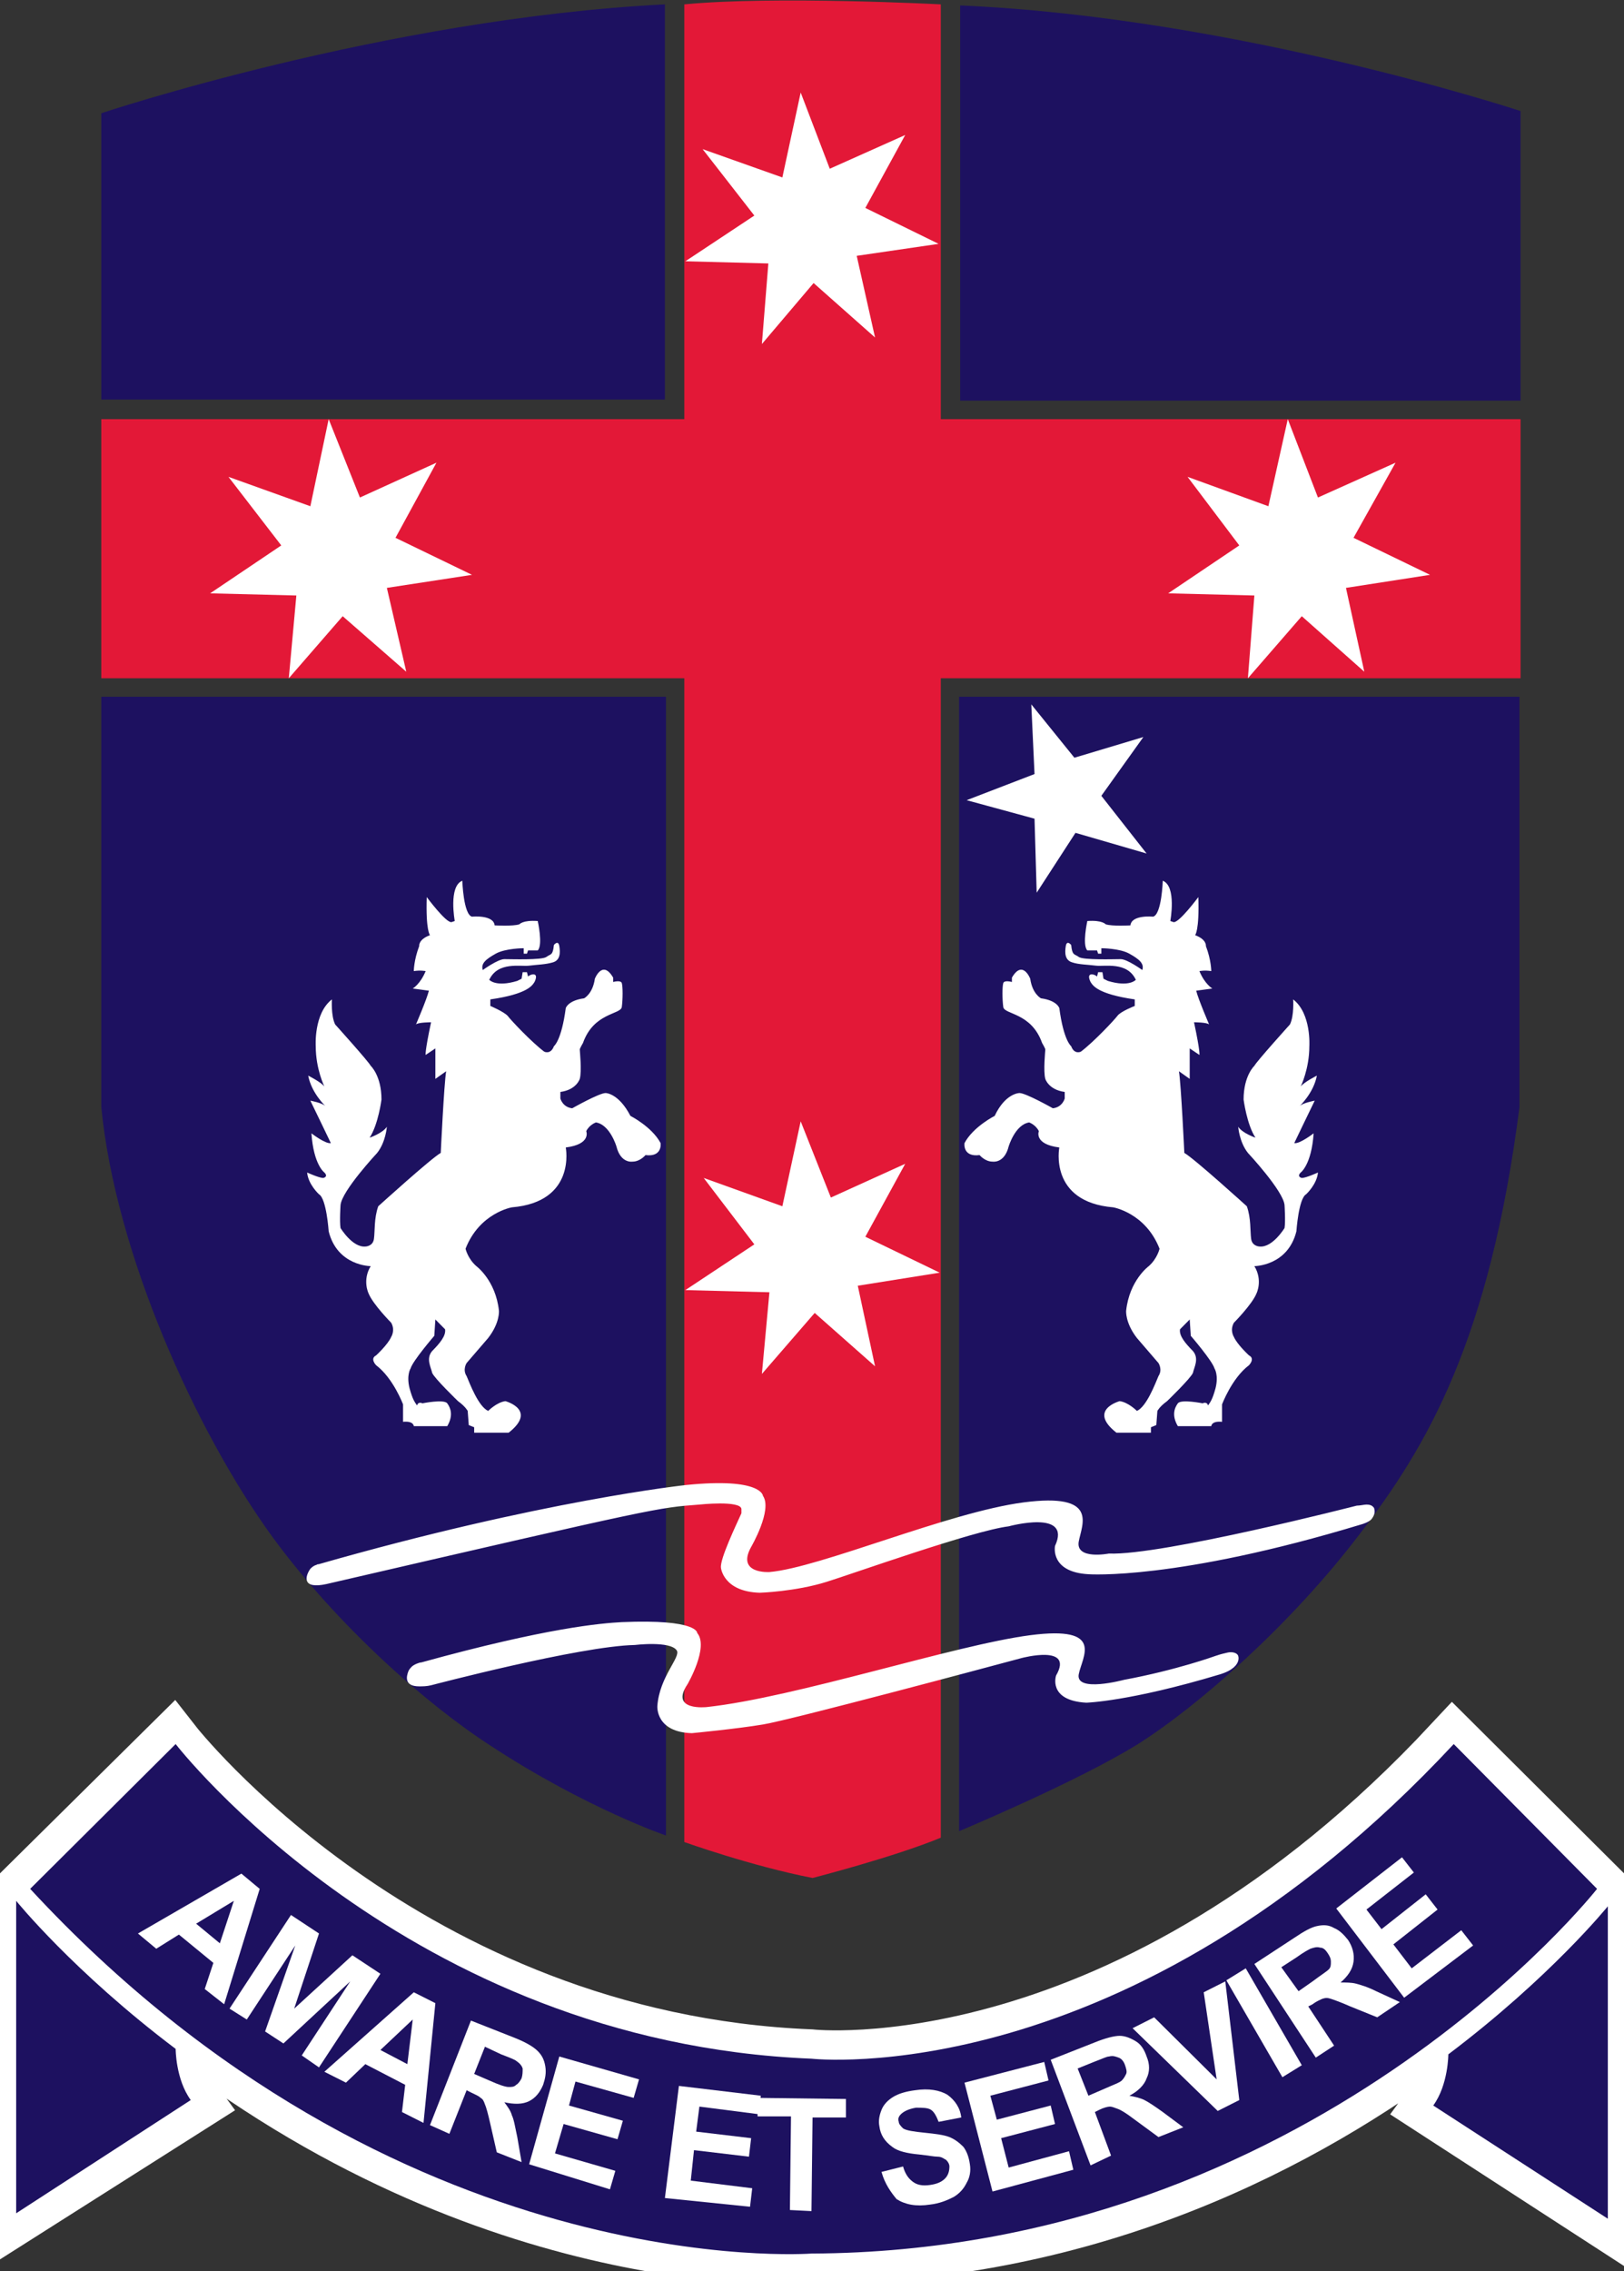<?xml version="1.0" encoding="UTF-8"?>
<svg xmlns="http://www.w3.org/2000/svg" width="83" height="116" viewBox="0 0 83 116" fill="none">
  <rect x="0" y="0" width="83" height="116" fill="#333333" stroke="none"/>
  <g clip-path="url(#clip0)">
    <path d="M0.826 96.982L8.812 89.085C8.812 89.085 20.709 104.322 41.417 105.156C41.417 105.156 57.555 106.991 74.243 89.085L82.174 96.982L82.119 113.386L73.196 107.603C73.968 106.547 73.968 104.99 73.968 104.99C73.968 104.99 73.912 104.378 73.582 104.1C66.808 109.216 55.903 115.11 41.472 115.166C41.472 115.166 25.776 116.389 9.473 103.822V103.877C9.198 104.267 9.088 104.767 9.088 104.767C9.088 104.767 9.088 106.324 9.859 107.381L0.826 113.108V96.982Z" fill="white" stroke="white" stroke-width="3"></path>
    <path d="M5.177 20.464V5.784C5.177 5.784 19.662 0.946 33.982 0.223V20.409H5.177V20.464Z" fill="#1D1160"></path>
    <path d="M34.037 93.757C34.037 93.757 29.962 92.367 25.115 89.197C21.755 87.028 17.239 83.024 13.934 78.52C9.969 73.07 5.893 63.95 5.177 56.554V35.59H34.037V93.757Z" fill="#1D1160"></path>
    <path d="M77.712 20.464V5.672C77.712 5.672 63.227 0.89 49.073 0.278V20.464H77.712Z" fill="#1D1160"></path>
    <path d="M49.018 93.534C49.018 93.534 55.021 91.032 58.161 89.085C61.245 87.139 65.982 82.969 69.451 78.409C72.921 73.904 76.116 68.51 77.658 56.554V35.59H49.018V93.534Z" fill="#1D1160"></path>
    <path d="M5.177 21.41V34.645H34.974V94.09C34.974 94.09 38.388 95.314 41.528 95.925C41.528 95.925 45.658 94.869 48.082 93.868V34.645H77.713V21.41H48.082V0.223C48.082 0.223 39.6 -0.222 34.974 0.223V21.41H5.177Z" fill="#E31837"></path>
    <path d="M11.676 24.357L15.862 25.858L16.798 21.41L18.395 25.413L22.306 23.634L20.213 27.471L24.123 29.362L19.772 30.029L20.764 34.311L17.514 31.475L14.76 34.645L15.146 30.418L10.74 30.307L14.375 27.86L11.676 24.357Z" fill="white"></path>
    <path d="M35.965 60.169L39.985 61.615L40.922 57.277L42.464 61.17L46.264 59.446L44.226 63.172L48.026 65.007L43.84 65.674L44.722 69.789L41.638 67.064L38.939 70.179L39.324 66.008L35.028 65.897L38.553 63.561L35.965 60.169Z" fill="white"></path>
    <path d="M35.91 7.618L39.985 9.064L40.922 4.727L42.408 8.619L46.264 6.896L44.226 10.621L47.971 12.456L43.785 13.068L44.722 17.239L41.582 14.458L38.939 17.572L39.269 13.457L35.028 13.346L38.553 11.011L35.91 7.618Z" fill="white"></path>
    <path d="M60.694 24.357L64.825 25.858L65.816 21.41L67.358 25.413L71.324 23.634L69.176 27.471L73.086 29.362L68.79 30.029L69.727 34.311L66.532 31.475L63.778 34.645L64.109 30.418L59.703 30.307L63.338 27.86L60.694 24.357Z" fill="white"></path>
    <path d="M52.873 41.818L49.403 40.873L52.873 39.538L52.708 35.979L54.911 38.704L58.436 37.647L56.288 40.65L58.601 43.597L54.966 42.541L52.983 45.599L52.873 41.818Z" fill="white"></path>
    <path d="M21.59 71.68C21.59 71.68 22.692 71.458 22.857 71.68C23.022 71.903 23.187 72.292 22.857 72.848H21.149C21.149 72.848 21.149 72.57 20.599 72.625V71.736C20.599 71.736 20.103 70.401 19.222 69.734C19.222 69.734 18.891 69.4 19.222 69.233C19.222 69.233 19.828 68.677 19.993 68.288C19.993 68.288 20.213 67.954 19.993 67.565C19.993 67.565 19.056 66.62 18.836 66.064C18.836 66.064 18.506 65.396 18.946 64.673C18.946 64.673 17.239 64.673 16.798 62.894C16.798 62.894 16.688 61.226 16.303 61.003C16.303 61.003 15.752 60.503 15.697 59.891C15.697 59.891 16.303 60.169 16.523 60.169C16.523 60.169 16.798 60.113 16.578 59.891C16.578 59.891 16.027 59.502 15.917 57.889C15.917 57.889 16.633 58.445 16.909 58.389C16.909 58.389 16.082 56.666 15.862 56.221C15.862 56.221 16.468 56.332 16.633 56.499C16.633 56.499 15.917 55.831 15.752 54.942C15.752 54.942 16.413 55.275 16.578 55.498C16.578 55.498 16.137 54.608 16.137 53.44C16.137 53.44 16.027 51.772 16.963 51.049C16.963 51.049 16.909 51.883 17.129 52.328C17.129 52.328 18.836 54.219 18.946 54.441C18.946 54.441 19.497 54.942 19.497 56.165C19.497 56.165 19.332 57.444 18.891 58.111C18.891 58.111 19.552 57.889 19.772 57.555C19.772 57.555 19.717 58.334 19.277 58.89C19.277 58.89 17.459 60.836 17.404 61.559C17.404 61.559 17.349 62.393 17.404 62.727C17.404 62.727 18.01 63.728 18.671 63.672C18.671 63.672 19.056 63.672 19.111 63.283C19.167 62.894 19.111 62.227 19.332 61.615C19.332 61.615 22.031 59.168 22.526 58.89C22.526 58.89 22.692 55.387 22.802 54.719L22.251 55.109V53.552L21.755 53.885C21.755 53.885 21.7 53.774 22.031 52.217C22.031 52.217 21.37 52.217 21.259 52.328C21.259 52.328 21.81 51.049 21.92 50.604L21.094 50.493C21.094 50.493 21.48 50.271 21.755 49.603C21.755 49.603 21.48 49.548 21.149 49.603C21.149 49.603 21.149 49.047 21.425 48.324C21.425 48.324 21.37 47.991 21.976 47.768C21.976 47.768 21.755 47.546 21.81 45.822C21.81 45.822 22.802 47.157 23.077 47.101L23.242 47.045C23.242 47.045 22.912 45.266 23.628 44.988C23.628 44.988 23.683 46.712 24.123 46.823C24.123 46.823 25.225 46.712 25.28 47.268C25.28 47.268 26.216 47.323 26.547 47.212C26.547 47.212 26.712 46.99 27.483 47.045C27.483 47.045 27.759 48.269 27.483 48.547H26.987L26.932 48.714H26.767V48.435C26.767 48.435 25.831 48.435 25.335 48.714C24.839 48.992 24.564 49.214 24.674 49.548C24.674 49.548 25.445 48.992 25.776 48.992C26.106 48.992 27.703 49.047 27.924 48.88C28.144 48.714 28.254 48.825 28.309 48.269C28.309 48.269 28.53 47.991 28.585 48.324C28.64 48.658 28.64 49.047 28.254 49.158C27.869 49.27 27.483 49.27 27.043 49.325C26.602 49.381 25.445 49.103 25.005 50.048C25.005 50.048 25.335 50.438 26.437 50.104L26.657 49.993L26.712 49.659H26.932L26.987 49.881C26.987 49.881 27.098 49.77 27.263 49.77C27.428 49.77 27.428 49.937 27.318 50.159C27.208 50.326 26.987 50.771 25.06 51.049V51.383C25.06 51.383 25.721 51.661 25.941 51.883C26.106 52.106 27.153 53.218 27.814 53.718C27.814 53.718 28.144 53.885 28.309 53.44C28.309 53.44 28.695 53.162 28.915 51.494C28.915 51.494 29.025 51.105 29.851 50.993C29.851 50.993 30.292 50.771 30.402 49.993C30.402 49.993 30.788 48.992 31.338 49.937V50.159C31.338 50.159 31.724 50.048 31.779 50.215C31.834 50.382 31.834 51.049 31.779 51.438C31.724 51.828 30.347 51.717 29.796 53.273C29.796 53.273 29.631 53.552 29.631 53.607C29.631 53.663 29.741 54.719 29.631 55.109C29.631 55.109 29.466 55.665 28.64 55.776V56.11C28.64 56.11 28.75 56.554 29.245 56.61C29.245 56.61 30.622 55.831 30.953 55.831C30.953 55.831 31.614 55.831 32.22 56.999C32.22 56.999 33.321 57.555 33.762 58.389C33.762 58.389 33.872 59.112 32.991 59.001C32.991 59.001 32.715 59.335 32.33 59.335C32.33 59.335 31.724 59.446 31.504 58.556C31.504 58.556 31.173 57.444 30.457 57.333C30.457 57.333 30.127 57.444 29.962 57.778C29.962 57.778 30.237 58.445 28.915 58.612C28.915 58.612 29.466 61.392 26.161 61.67C26.161 61.67 24.509 61.949 23.793 63.784C23.793 63.784 23.903 64.284 24.344 64.673C24.344 64.673 25.335 65.396 25.5 66.953C25.5 66.953 25.555 67.565 24.95 68.344L23.848 69.623C23.848 69.623 23.628 69.956 23.848 70.29C24.013 70.679 24.454 71.847 24.95 72.069C24.95 72.069 25.39 71.624 25.831 71.569C25.831 71.569 27.483 72.014 25.996 73.181H24.234V72.903L23.958 72.792L23.903 72.069C23.903 72.069 23.793 71.847 23.407 71.569C23.407 71.569 22.196 70.401 22.086 70.123C22.031 69.845 21.755 69.4 22.086 69.011C22.471 68.621 22.802 68.232 22.747 67.899L22.251 67.398L22.196 68.232C22.196 68.232 21.094 69.511 20.984 69.9C20.984 69.9 20.764 70.234 20.929 70.901C21.094 71.513 21.204 71.624 21.315 71.791C21.37 71.569 21.59 71.68 21.59 71.68Z" fill="white"></path>
    <path d="M61.465 71.68C61.465 71.68 60.364 71.458 60.199 71.68C60.033 71.903 59.868 72.292 60.199 72.848H61.906C61.906 72.848 61.906 72.57 62.457 72.625V71.736C62.457 71.736 62.952 70.401 63.834 69.734C63.834 69.734 64.164 69.4 63.834 69.233C63.834 69.233 63.228 68.677 63.062 68.288C63.062 68.288 62.842 67.954 63.062 67.565C63.062 67.565 63.999 66.62 64.219 66.064C64.219 66.064 64.55 65.396 64.109 64.673C64.109 64.673 65.816 64.673 66.257 62.894C66.257 62.894 66.367 61.226 66.753 61.003C66.753 61.003 67.303 60.503 67.359 59.891C67.359 59.891 66.753 60.169 66.532 60.169C66.532 60.169 66.257 60.113 66.477 59.891C66.477 59.891 67.028 59.502 67.138 57.889C67.138 57.889 66.422 58.445 66.147 58.389C66.147 58.389 66.973 56.666 67.193 56.221C67.193 56.221 66.587 56.332 66.422 56.499C66.422 56.499 67.138 55.831 67.303 54.942C67.303 54.942 66.642 55.275 66.477 55.498C66.477 55.498 66.918 54.608 66.918 53.44C66.918 53.44 67.028 51.772 66.092 51.049C66.092 51.049 66.147 51.883 65.927 52.328C65.927 52.328 64.219 54.219 64.109 54.441C64.109 54.441 63.558 54.942 63.558 56.165C63.558 56.165 63.724 57.444 64.164 58.111C64.164 58.111 63.503 57.889 63.283 57.555C63.283 57.555 63.338 58.334 63.779 58.89C63.779 58.89 65.596 60.836 65.651 61.559C65.651 61.559 65.706 62.393 65.651 62.727C65.651 62.727 65.045 63.728 64.384 63.672C64.384 63.672 63.999 63.672 63.944 63.283C63.889 62.894 63.944 62.227 63.723 61.615C63.723 61.615 61.025 59.168 60.529 58.89C60.529 58.89 60.364 55.387 60.254 54.719L60.804 55.109V53.552L61.3 53.885C61.3 53.885 61.355 53.774 61.025 52.217C61.025 52.217 61.686 52.217 61.796 52.328C61.796 52.328 61.245 51.049 61.135 50.604L61.961 50.493C61.961 50.493 61.575 50.271 61.3 49.603C61.3 49.603 61.575 49.548 61.906 49.603C61.906 49.603 61.906 49.047 61.631 48.324C61.631 48.324 61.686 47.991 61.08 47.768C61.08 47.768 61.3 47.546 61.245 45.822C61.245 45.822 60.254 47.157 59.978 47.101L59.813 47.045C59.813 47.045 60.144 45.266 59.428 44.988C59.428 44.988 59.372 46.712 58.932 46.823C58.932 46.823 57.83 46.712 57.775 47.268C57.775 47.268 56.839 47.323 56.508 47.212C56.508 47.212 56.343 46.99 55.572 47.045C55.572 47.045 55.297 48.269 55.572 48.547H56.068L56.123 48.714H56.288V48.435C56.288 48.435 57.224 48.435 57.72 48.714C58.216 48.992 58.491 49.214 58.381 49.548C58.381 49.548 57.61 48.992 57.279 48.992C56.949 48.992 55.352 49.047 55.132 48.88C54.911 48.714 54.801 48.825 54.746 48.269C54.746 48.269 54.526 47.991 54.471 48.324C54.416 48.658 54.416 49.047 54.801 49.158C55.132 49.27 55.572 49.27 56.013 49.325C56.453 49.381 57.61 49.103 58.051 50.048C58.051 50.048 57.72 50.438 56.619 50.104L56.398 49.993L56.343 49.659H56.123L56.068 49.881C56.068 49.881 55.958 49.77 55.792 49.77C55.627 49.77 55.627 49.937 55.737 50.159C55.847 50.326 56.068 50.771 57.995 51.049V51.383C57.995 51.383 57.279 51.661 57.114 51.883C56.949 52.106 55.903 53.218 55.242 53.718C55.242 53.718 54.911 53.885 54.746 53.44C54.746 53.44 54.361 53.162 54.14 51.494C54.14 51.494 54.03 51.105 53.204 50.993C53.204 50.993 52.763 50.771 52.653 49.993C52.653 49.993 52.268 48.992 51.717 49.937V50.159C51.717 50.159 51.331 50.048 51.276 50.215C51.221 50.382 51.221 51.049 51.276 51.438C51.331 51.828 52.708 51.717 53.259 53.273C53.259 53.273 53.424 53.552 53.424 53.607C53.424 53.663 53.314 54.719 53.424 55.109C53.424 55.109 53.589 55.665 54.416 55.776V56.11C54.416 56.11 54.305 56.554 53.81 56.61C53.81 56.61 52.433 55.831 52.102 55.831C52.102 55.831 51.386 55.831 50.836 56.999C50.836 56.999 49.734 57.555 49.294 58.389C49.294 58.389 49.183 59.112 50.065 59.001C50.065 59.001 50.34 59.335 50.725 59.335C50.725 59.335 51.331 59.446 51.552 58.556C51.552 58.556 51.882 57.444 52.598 57.333C52.598 57.333 52.928 57.444 53.094 57.778C53.094 57.778 52.818 58.445 54.14 58.612C54.14 58.612 53.589 61.392 56.894 61.67C56.894 61.67 58.546 61.949 59.262 63.784C59.262 63.784 59.152 64.284 58.712 64.673C58.712 64.673 57.72 65.396 57.555 66.953C57.555 66.953 57.5 67.565 58.106 68.344L59.207 69.623C59.207 69.623 59.428 69.956 59.207 70.29C59.042 70.679 58.601 71.847 58.106 72.069C58.106 72.069 57.665 71.624 57.224 71.569C57.224 71.569 55.572 72.014 57.059 73.181H58.822V72.903L59.097 72.792L59.152 72.069C59.152 72.069 59.262 71.847 59.648 71.569C59.648 71.569 60.859 70.401 60.97 70.123C61.025 69.845 61.3 69.4 60.97 69.011C60.584 68.621 60.254 68.232 60.309 67.899L60.804 67.398L60.859 68.232C60.859 68.232 61.961 69.511 62.071 69.9C62.071 69.9 62.291 70.234 62.126 70.901C61.961 71.513 61.851 71.624 61.741 71.791C61.686 71.569 61.465 71.68 61.465 71.68Z" fill="white"></path>
    <path d="M0.826 113.053V97.093C0.826 97.093 3.745 100.708 8.977 104.656C8.977 104.656 8.977 106.213 9.749 107.269L0.826 113.053Z" fill="#1D1160"></path>
    <path d="M82.174 113.331V97.371C82.174 97.371 79.255 100.986 74.022 104.934C74.022 104.934 74.022 106.491 73.251 107.548L82.174 113.331Z" fill="#1D1160"></path>
    <path d="M16.082 79.966C15.972 80.021 15.917 80.077 15.862 80.132C15.587 80.522 15.421 81.189 16.688 80.911C33.762 76.963 33.597 77.018 35.745 76.852C35.745 76.852 37.838 76.629 37.893 77.074C37.893 77.074 37.893 77.185 37.893 77.296C37.617 77.908 36.791 79.632 36.846 80.077C36.846 80.077 36.956 81.3 38.829 81.356C38.829 81.356 40.647 81.3 42.244 80.8C43.511 80.41 49.734 78.186 51.552 77.964C51.552 77.964 54.801 77.074 53.92 78.965C53.92 78.965 53.645 80.299 55.627 80.41C55.627 80.41 60.088 80.744 69.617 77.853C69.617 77.853 70.002 77.741 70.112 77.575C70.278 77.352 70.278 77.185 70.222 77.018C70.167 76.963 70.112 76.852 69.837 76.852C69.727 76.852 69.507 76.907 69.341 76.907C69.341 76.907 59.372 79.465 56.674 79.354C56.674 79.354 54.966 79.688 55.132 78.742C55.297 77.853 56.178 76.24 52.323 76.74C48.467 77.241 41.913 80.077 39.325 80.299C39.325 80.299 37.617 80.41 38.388 79.02C38.388 79.02 39.49 77.13 38.994 76.407C38.994 76.407 38.939 75.461 35.084 75.851C35.084 75.851 27.704 76.629 16.248 79.91C16.303 79.854 16.248 79.91 16.082 79.966Z" fill="white"></path>
    <path d="M20.874 85.36C20.764 85.638 20.654 86.138 21.425 86.138C21.59 86.138 21.81 86.138 22.03 86.083C22.03 86.083 29.631 84.081 32.44 84.025C32.44 84.025 34.257 83.803 34.588 84.303C34.808 84.637 33.707 85.638 33.596 87.139C33.596 87.139 33.486 88.474 35.359 88.529C35.359 88.529 37.672 88.307 38.994 88.085C40.371 87.862 50.56 85.137 52.212 84.692C52.212 84.692 54.911 83.969 53.975 85.582C53.975 85.582 53.534 86.861 55.517 86.972C55.517 86.972 57.72 86.917 62.346 85.526C62.346 85.526 62.732 85.415 62.952 85.248C63.282 85.026 63.338 84.748 63.282 84.581C63.227 84.414 62.952 84.359 62.732 84.414C62.511 84.47 62.456 84.47 62.126 84.581C62.126 84.581 60.143 85.304 57.444 85.805C57.444 85.805 54.966 86.472 55.131 85.526C55.297 84.637 56.508 83.024 52.653 83.525C48.797 84.025 40.701 86.694 36.13 87.195C36.13 87.195 34.202 87.417 35.139 86.027C35.139 86.027 36.24 84.136 35.634 83.413C35.634 83.413 35.689 82.69 31.779 82.857C30.732 82.913 27.979 83.135 21.535 84.915C21.424 84.915 21.149 85.026 21.039 85.137C20.984 85.193 20.929 85.248 20.874 85.36Z" fill="white"></path>
    <path d="M1.542 96.481L8.977 89.085C8.977 89.085 20.764 104.322 41.472 105.156C41.472 105.156 57.61 106.991 74.298 89.085L81.623 96.481C81.623 96.481 67.083 114.999 41.472 115.11C41.417 115.11 20.268 116.723 1.542 96.481Z" fill="#1D1160"></path>
    <path d="M11.456 102.376L10.464 101.598L10.905 100.263L9.143 98.817L7.986 99.54L7.05 98.762L12.337 95.703L13.273 96.482L11.456 102.376ZM11.236 99.262L11.952 97.093L10.024 98.261L11.236 99.262Z" fill="white"></path>
    <path d="M11.731 102.599L14.871 97.816L16.303 98.761L15.036 102.599L18.01 99.874L19.442 100.819L16.303 105.601L15.422 104.99L17.9 101.208L14.485 104.378L13.549 103.766L15.091 99.373L12.613 103.155L11.731 102.599Z" fill="white"></path>
    <path d="M21.645 108.437L20.544 107.881L20.709 106.491L18.671 105.435L17.68 106.38L16.578 105.824L21.149 101.764L22.251 102.32L21.645 108.437ZM20.819 105.435L21.094 103.155L19.442 104.712L20.819 105.435Z" fill="white"></path>
    <path d="M21.976 108.549L24.069 103.21L26.327 104.1C26.877 104.322 27.263 104.545 27.483 104.767C27.703 104.99 27.814 105.212 27.869 105.546C27.924 105.879 27.869 106.157 27.759 106.491C27.593 106.88 27.373 107.158 27.043 107.325C26.712 107.492 26.271 107.492 25.776 107.381C25.941 107.603 26.106 107.826 26.161 108.048C26.271 108.271 26.327 108.66 26.437 109.16L26.657 110.439L25.39 109.939L25.06 108.493C24.95 107.993 24.84 107.603 24.785 107.492C24.729 107.325 24.674 107.214 24.564 107.158C24.454 107.047 24.289 106.992 24.069 106.88L23.848 106.769L22.967 108.994L21.976 108.549ZM24.234 105.935L25.005 106.269C25.5 106.491 25.831 106.602 25.996 106.602C26.161 106.602 26.271 106.602 26.382 106.491C26.492 106.436 26.602 106.269 26.657 106.157C26.712 105.991 26.712 105.824 26.712 105.657C26.657 105.49 26.547 105.379 26.382 105.268C26.327 105.212 26.051 105.101 25.611 104.934L24.785 104.545L24.234 105.935Z" fill="white"></path>
    <path d="M27.043 110.55L28.585 105.045L32.66 106.213L32.385 107.158L29.411 106.324L29.08 107.548L31.834 108.326L31.559 109.271L28.805 108.493L28.364 109.994L31.449 110.884L31.173 111.829L27.043 110.55Z" fill="white"></path>
    <path d="M33.982 112.274L34.698 106.547L38.884 107.047L38.774 107.992L35.745 107.603L35.58 108.882L38.389 109.216L38.278 110.161L35.469 109.828L35.304 111.385L38.444 111.774L38.333 112.719L33.982 112.274Z" fill="white"></path>
    <path d="M40.371 112.886L40.426 108.104H38.719V107.158L43.235 107.214V108.159H41.528L41.473 112.942L40.371 112.886Z" fill="white"></path>
    <path d="M45.053 110.94L46.154 110.662C46.264 111.051 46.43 111.274 46.65 111.44C46.87 111.607 47.146 111.663 47.531 111.607C47.917 111.552 48.137 111.44 48.302 111.274C48.467 111.107 48.523 110.884 48.523 110.662C48.523 110.551 48.467 110.439 48.357 110.328C48.247 110.273 48.137 110.161 47.917 110.161C47.751 110.161 47.476 110.106 46.98 110.05C46.374 109.995 45.879 109.883 45.603 109.661C45.218 109.383 44.998 109.049 44.943 108.604C44.887 108.326 44.943 108.048 45.053 107.77C45.163 107.492 45.383 107.27 45.658 107.103C45.934 106.936 46.319 106.825 46.76 106.769C47.476 106.658 48.027 106.769 48.412 106.992C48.798 107.27 49.073 107.659 49.128 108.159L47.972 108.382C47.861 108.104 47.751 107.881 47.586 107.77C47.421 107.659 47.146 107.659 46.815 107.659C46.485 107.715 46.209 107.826 46.044 107.993C45.934 108.104 45.879 108.215 45.934 108.382C45.934 108.493 46.044 108.604 46.154 108.716C46.319 108.827 46.705 108.882 47.256 108.938C47.806 108.994 48.247 109.049 48.523 109.16C48.798 109.272 49.018 109.438 49.239 109.661C49.404 109.883 49.514 110.161 49.569 110.551C49.624 110.884 49.569 111.218 49.404 111.496C49.239 111.83 49.018 112.052 48.743 112.219C48.412 112.386 48.027 112.553 47.531 112.608C46.815 112.719 46.264 112.608 45.824 112.33C45.548 111.996 45.218 111.552 45.053 110.94Z" fill="white"></path>
    <path d="M50.725 111.941L49.294 106.38L53.369 105.323L53.589 106.269L50.615 107.047L50.946 108.271L53.7 107.548L53.92 108.493L51.166 109.216L51.552 110.717L54.636 109.883L54.856 110.829L50.725 111.941Z" fill="white"></path>
    <path d="M55.737 110.606L53.7 105.212L55.958 104.322C56.509 104.1 56.949 103.989 57.225 103.989C57.5 103.989 57.775 104.1 58.051 104.267C58.326 104.434 58.491 104.712 58.602 105.045C58.767 105.435 58.767 105.824 58.602 106.158C58.491 106.491 58.161 106.825 57.72 107.047C57.996 107.103 58.271 107.158 58.491 107.27C58.712 107.381 59.042 107.603 59.428 107.881L60.474 108.66L59.207 109.16L57.996 108.271C57.555 107.937 57.28 107.77 57.114 107.715C56.949 107.659 56.839 107.603 56.729 107.603C56.619 107.603 56.398 107.659 56.178 107.77L55.958 107.881L56.784 110.106L55.737 110.606ZM55.627 107.047L56.398 106.714C56.894 106.491 57.225 106.38 57.335 106.269C57.445 106.158 57.5 106.046 57.555 105.935C57.61 105.824 57.555 105.657 57.5 105.49C57.445 105.323 57.335 105.157 57.169 105.101C57.004 105.045 56.894 104.99 56.674 105.045C56.564 105.045 56.343 105.157 55.903 105.323L55.077 105.657L55.627 107.047Z" fill="white"></path>
    <path d="M62.236 107.826L57.885 103.599L58.987 103.043L62.181 106.213L61.52 101.764L62.622 101.208L63.338 107.27L62.236 107.826Z" fill="white"></path>
    <path d="M65.541 106.102L62.677 101.153L63.668 100.541L66.532 105.49L65.541 106.102Z" fill="white"></path>
    <path d="M67.248 105.101L64.109 100.318L66.147 98.984C66.642 98.65 67.028 98.428 67.358 98.372C67.634 98.317 67.909 98.317 68.184 98.483C68.46 98.595 68.68 98.817 68.9 99.095C69.121 99.429 69.231 99.818 69.176 100.207C69.121 100.596 68.9 100.93 68.515 101.264C68.79 101.264 69.066 101.264 69.286 101.319C69.506 101.375 69.892 101.486 70.332 101.709L71.544 102.265L70.388 103.043L69.011 102.487C68.515 102.265 68.184 102.154 68.019 102.098C67.854 102.042 67.744 102.042 67.579 102.098C67.469 102.154 67.303 102.209 67.083 102.376L66.863 102.487L68.184 104.489L67.248 105.101ZM66.367 101.709L67.083 101.208C67.524 100.875 67.799 100.708 67.909 100.596C68.019 100.485 68.019 100.374 68.019 100.207C68.019 100.04 67.964 99.929 67.854 99.762C67.744 99.596 67.634 99.484 67.469 99.484C67.303 99.429 67.138 99.484 66.973 99.54C66.863 99.596 66.642 99.707 66.257 99.985L65.486 100.485L66.367 101.709Z" fill="white"></path>
    <path d="M71.764 102.042L68.294 97.483L71.654 94.869L72.26 95.647L69.837 97.538L70.608 98.539L72.866 96.76L73.472 97.538L71.213 99.318L72.15 100.541L74.683 98.595L75.289 99.373L71.764 102.042Z" fill="white"></path>
  </g>
  <defs>
    <clipPath id="clip0">
      <rect width="83" height="116" fill="white"></rect>
    </clipPath>
  </defs>
</svg>
